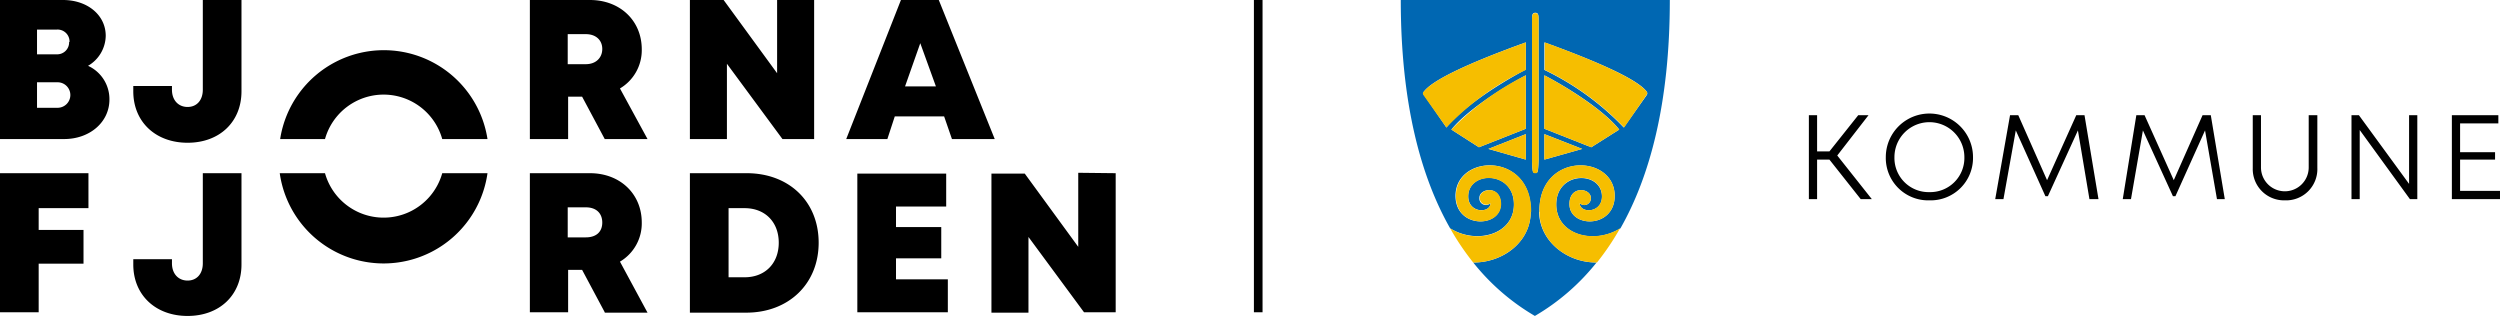 <svg id="Layer_1" data-name="Layer 1" width="607.7" height="76.8" xmlns="http://www.w3.org/2000/svg"><defs><style>.cls-2{fill:#f6be00}</style></defs><path d="M374.2 51.5c-.2-14.7 18.5-14.1 18.3-3.7-.2 7.8-11 7.6-11 1.8 0-4.6 5.2-3.9 5.2-1.5a1.6 1.6 0 0 1-2.7 1.3c0 2.5 5.4 2.5 5.4-1.6 0-6.3-11.1-6.3-11.1 1.9 0 7.3 9 9.9 15.6 5.8 7.1-12.5 12-30.3 12-55.5h-65.4c0 25.2 4.9 43 12 55.5 6.4 4 15.5 1.5 15.5-5.8 0-8.3-11.1-8.2-11.1-2 0 4.2 5.4 4.2 5.4 1.7a1.6 1.6 0 0 1-2.7-1.3c0-2.4 5.2-3.1 5.2 1.5 0 5.8-10.8 6-11-1.8-.2-10.4 18.5-11 18.3 3.6 0 7.6-7 12.5-14 12.4a53.9 53.9 0 0 0 15 13 53.9 53.9 0 0 0 15-13c-6.8.1-13.8-4.8-14-12.3Zm1.2-41.2c15.2 5.5 23 9.4 24.9 12a.7.7 0 0 1 0 .8l-5.6 7.9a66.4 66.4 0 0 0-19.3-14Zm0 8c7.2 3.8 14.9 9 18.2 13.2l-6.8 4.3-11.4-4.5Zm0 14.3 9.2 3.6-9.2 2.6Zm-4.5 6.2-9.1-2.6 9.1-3.6Zm0-7.5-11.4 4.5-6.7-4.3c3.2-4.1 11-9.4 18.1-13.2Zm0-14.4c-7.5 4-15.9 9.7-19.3 14.1l-5.5-8a.7.7 0 0 1 0-.7c1.9-2.6 9.6-6.5 24.8-12Zm3.1 22.2c-.1 2.9-.2 2.9-.8 2.9s-.7 0-.8-2.9v-34c0-1.3 0-2 .8-2s.8.6.8 2Z" style="fill:#0067b2"/><path class="cls-2" d="M375.4 32.6v6.2l9.2-2.6-9.2-3.6zM394.8 31l5.5-8a.7.7 0 0 0 0-.7c-2-2.6-9.7-6.5-24.8-12V17a66.3 66.3 0 0 1 19.3 14Z"/><path class="cls-2" d="M393.6 31.5c-3.3-4.1-11-9.4-18.2-13.2v13l11.4 4.5ZM370.9 38.8v-6.2l-9.1 3.6 9.1 2.6zM352.8 31.5l6.7 4.3 11.4-4.5v-13a66 66 0 0 0-18.1 13.2ZM373.2 3.2c-.8 0-.8.6-.8 2v34c.1 2.9.2 2.9.8 2.9s.6 0 .8-2.9v-34c0-1.4 0-2-.8-2Z"/><path class="cls-2" d="M346 22.3a.7.7 0 0 0 0 .8l5.6 7.9a66.4 66.4 0 0 1 19.3-14v-6.7c-15.2 5.5-22.9 9.4-24.8 12ZM372.2 51.5c.2-14.7-18.5-14.1-18.3-3.7.1 7.8 11 7.6 11 1.8 0-4.6-5.2-3.9-5.2-1.5a1.6 1.6 0 0 0 2.6 1.3c0 2.5-5.4 2.5-5.4-1.6 0-6.3 11.1-6.3 11.1 1.9 0 7.3-9 9.9-15.5 5.8a62.8 62.8 0 0 0 5.6 8.3c6.9.1 14-4.8 14-12.3ZM378.3 49.7c0-8.3 11.1-8.2 11.1-2 0 4.2-5.4 4.2-5.4 1.7a1.6 1.6 0 0 0 2.7-1.3c0-2.4-5.2-3.1-5.2 1.5 0 5.8 10.8 6 11-1.8.2-10.4-18.5-11-18.3 3.6 0 7.6 7.1 12.5 14 12.4a62.8 62.8 0 0 0 5.6-8.3c-6.4 4-15.5 1.5-15.5-5.8Z"/><path d="M118.5 33.8a25.5 25.5 0 0 0-50.4 0H79a14.8 14.8 0 0 1 28.5 0ZM188.9 0v17.8L175.9 0h-8.2v33.8h9V15.5l13.5 18.3h7.7V0Zm42.6 33.8h10.3L228.2 0H219l-13.3 33.8h10l1.8-5.5h12l1.9 5.5ZM227.3 21H220l3.7-10.5 3.8 10.5ZM21.4 16a8.6 8.6 0 0 0 4.3-7.3c0-5-4.4-8.7-10.4-8.7H0v33.8h15.6c6.2 0 11-4.1 11-9.6a8.9 8.9 0 0 0-5.2-8.2Zm-4.6-5.8a2.9 2.9 0 0 1-3.1 3H9v-6h4.7a2.9 2.9 0 0 1 3.2 3Zm-2.8 16H9V20h5a3 3 0 1 1 0 6.2ZM147 33.8h10.4l-6.7-12.3A10.8 10.8 0 0 0 156 12c0-7-5.3-12-12.6-12h-14.6v33.8h9.3V23.5h3.4l5.5 10.3Zm-9-25.5h4.4c2.5 0 4 1.5 4 3.6s-1.5 3.7-4 3.7H138V8.3ZM45.6 34.7c7.8 0 13.1-5.1 13.1-12.5V0h-9.4v21.8c0 2.6-1.5 4.2-3.7 4.2s-3.8-1.6-3.8-4.2v-.9h-9.4v1.3c0 7.4 5.4 12.5 13.2 12.5ZM68 42.1a25.5 25.5 0 0 0 50.5 0h-11a14.8 14.8 0 0 1-28.5 0ZM181.4 42.1h-13.7V76h13.7C191.7 76 199 69 199 59s-7.2-16.9-17.5-16.9Zm-.4 25.3h-3.9V50.6h3.9c5 0 8.3 3.4 8.3 8.4s-3.3 8.4-8.3 8.4Zm36.8.5v-5.1h11v-7.6h-11v-5H230v-8h-21.6v33.7h22v-8ZM262.1 42V60l-13-17.8H241V76h9V57.6l13.5 18.3h7.7V42.1ZM21.5 50.6v-8.5H0v33.8h9.4V64.1h10.9v-8.2H9.4v-5.3h12.1zM147 76h10.4l-6.7-12.4a10.8 10.8 0 0 0 5.3-9.5c0-7-5.3-12-12.6-12h-14.6v33.8h9.3V65.6h3.4l5.5 10.3Zm-8.9-25.6h4.3c2.6 0 4 1.5 4 3.7s-1.4 3.6-4 3.6H138v-7.3ZM45.6 76.8c7.8 0 13.1-5.1 13.1-12.5V42.1h-9.4V64c0 2.6-1.5 4.2-3.7 4.2s-3.8-1.6-3.8-4.2V63h-9.4v1.3c0 7.4 5.4 12.5 13.2 12.5ZM452.3 48.4h2.7l-8.4-10.6 7.6-9.8h-2.5l-7 8.8h-3V28h-2v20.4h2v-9.6h3l7.6 9.6Zm16.7.3a10.3 10.3 0 0 0 10.6-10.5 10.6 10.6 0 0 0-21.2 0A10.3 10.3 0 0 0 469 48.7Zm0-2a8.3 8.3 0 0 1-8.5-8.5 8.5 8.5 0 1 1 17 0 8.3 8.3 0 0 1-8.5 8.5Zm41.1 1.7L506.7 28h-2l-7.1 15.8-7-15.8h-2L485 48.4h2l3-16.7 7.2 16h.6l7.3-16 2.8 16.7Zm30.7 0L537.4 28h-2l-7 15.8-7.1-15.8h-2L516 48.4h2l2.9-16.7 7.3 16h.6l7.2-16 2.9 16.7Zm14.6.3a7.6 7.6 0 0 0 7.9-7.9V28h-2.1v12.7a5.8 5.8 0 1 1-11.6 0V28h-2v12.9a7.6 7.6 0 0 0 7.8 7.8ZM585.6 28v16.7L573.4 28h-1.8v20.4h2V31.6l12.2 16.8h1.8V28ZM598 46.4v-7.6h8.5V37h-8.5V30h9.3v-2H596v20.4h11.7v-2ZM306.9 0v75.9h-2.1V0h2.1z"/></svg>